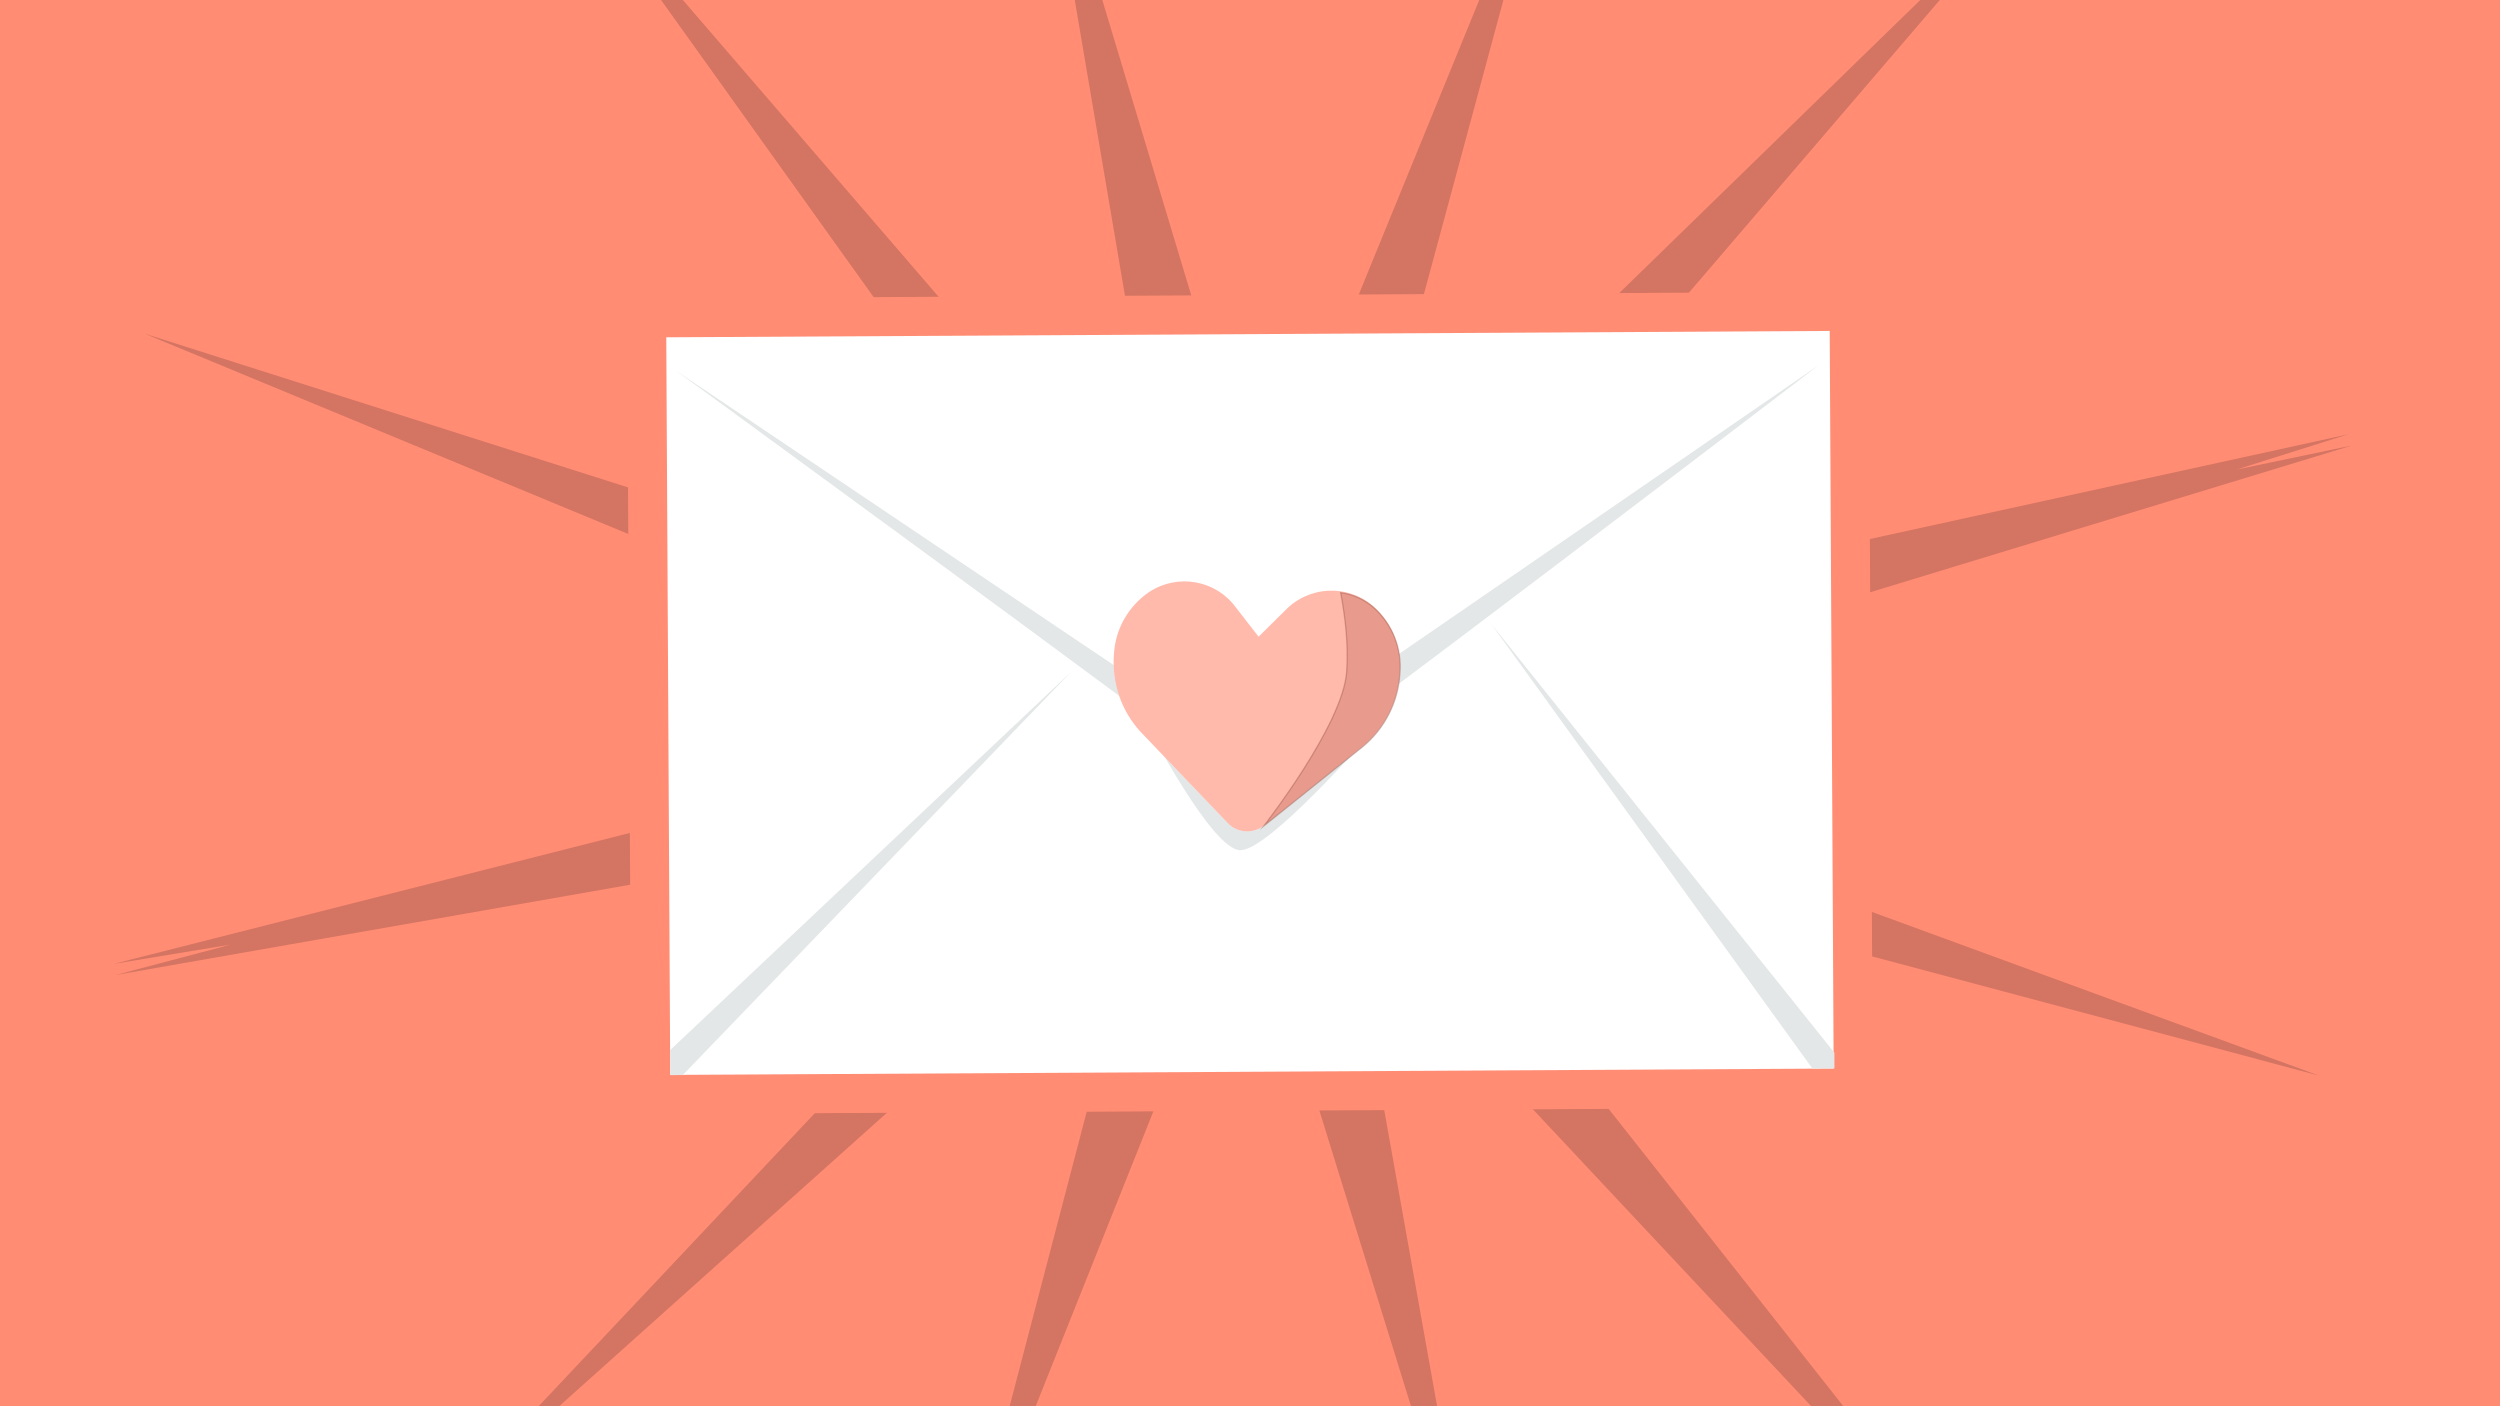 <?xml version="1.0" encoding="UTF-8"?> <svg xmlns="http://www.w3.org/2000/svg" width="1920" height="1080" viewBox="0 0 1920 1080" fill="none"><rect x="0" y="0" width="1920" height="1080" fill="#333333" stroke="none"/><g clip-path="url(#clip0_1047_44)"><rect width="1920" height="1080" fill="#FF8C73"></rect><path fill-rule="evenodd" clip-rule="evenodd" d="M328.517 1170.3L852.072 614.843L88.84 748.817L177.535 725.363L87.487 740.241L826.735 552.668L111.317 256.33L861.943 495.081L425.833 -114.402L899.271 434.982L798.098 -160.985L969.317 407.656L1190.72 -133.616L1040.28 422.998L1565.06 -87.873L1065.35 495.125L1803.37 333.554L1717.5 360.656L1806.09 342.19L1070.96 566.136L1780.89 826.042L1064.29 634.842L1547.63 1247.07L1036.08 701.297L1130.89 1232.39L957.685 673.397L737.375 1225.32L881.294 675.407L328.517 1170.3Z" fill="#D47462"></path><path d="M549.677 822.815L876.15 524.364" stroke="#221E5E" stroke-linecap="round" stroke-linejoin="round"></path><path d="M1372.24 817.966L1042.57 523.26" stroke="#221E5E" stroke-linecap="round" stroke-linejoin="round"></path><path d="M499.728 825.618L499.808 840.62L514.81 840.538L1408.33 835.651L1423.33 835.569L1423.25 820.571L1420.22 254.079L1420.14 239.077L1405.14 239.16L511.615 244.047L496.617 244.129L496.697 259.127L499.728 825.618Z" fill="white" stroke="#FF8C73" stroke-width="30"></path><path d="M984.079 591.365C960.563 604.824 939.801 598.812 927.174 585.889C914.547 572.967 519.248 284.746 519.248 284.746L936.385 565.3C950.566 574.831 969.049 574.707 983.086 565.031L1396.94 280.347C1396.94 280.347 1007.53 577.866 984.016 591.326L984.079 591.365Z" fill="#E4E7E7"></path><path d="M880.486 555.69C880.486 555.69 930.788 653.504 952.821 652.988C974.854 652.473 1049.76 566.705 1049.76 566.705L880.435 555.702L880.486 555.69Z" fill="#E4E7E7"></path><path d="M970.85 633.894C962.509 640.625 950.373 639.884 942.945 632.156L875.956 562.047C861.158 545.932 853.792 524.488 855.488 502.695C856.428 483.394 866.436 465.571 882.541 454.666C904.31 440.306 933.557 445.377 948.965 466.288L966.587 488.979L987.146 468.677C1005.2 449.889 1034.9 448.51 1054.56 465.498C1069.07 478.352 1076.63 497.225 1074.92 516.495C1073.71 538.279 1063.51 558.674 1046.7 572.755L970.902 633.882L970.85 633.894Z" fill="white"></path><path opacity="0.6" d="M970.85 633.894C962.509 640.625 950.373 639.884 942.945 632.156L875.956 562.047C861.158 545.932 853.792 524.488 855.488 502.695C856.428 483.394 866.436 465.571 882.541 454.666C904.31 440.306 933.557 445.377 948.965 466.288L966.587 488.979L987.146 468.677C1005.2 449.889 1034.9 448.51 1054.56 465.498C1069.07 478.352 1076.63 497.225 1074.92 516.495C1073.71 538.279 1063.51 558.674 1046.7 572.755L970.902 633.882L970.85 633.894Z" fill="#FF8C73"></path><path opacity="0.4" d="M1029.63 455.16C1032.85 471.995 1035.88 494.767 1034.24 516.248C1031.09 557.201 970.534 634.413 970.534 634.413L1046.7 573.365C1063.59 559.303 1073.86 538.96 1075.11 517.25C1076.81 498.056 1069.29 479.199 1054.78 466.466C1047.45 460.143 1038.68 456.414 1029.63 455.16Z" fill="#C66D5E" stroke="#935148" stroke-miterlimit="10"></path><path d="M514.616 806.515L822.41 516.225L524.363 825.655L514.766 825.697L514.616 806.515Z" fill="#E4E7E7"></path><path d="M1408.81 808.497L1408.84 820.51L1391.9 820.604L1145.28 479.188L1408.81 808.497Z" fill="#E4E7E7"></path></g><defs><clipPath id="clip0_1047_44"><rect width="1920" height="1080" fill="white"></rect></clipPath></defs></svg> 